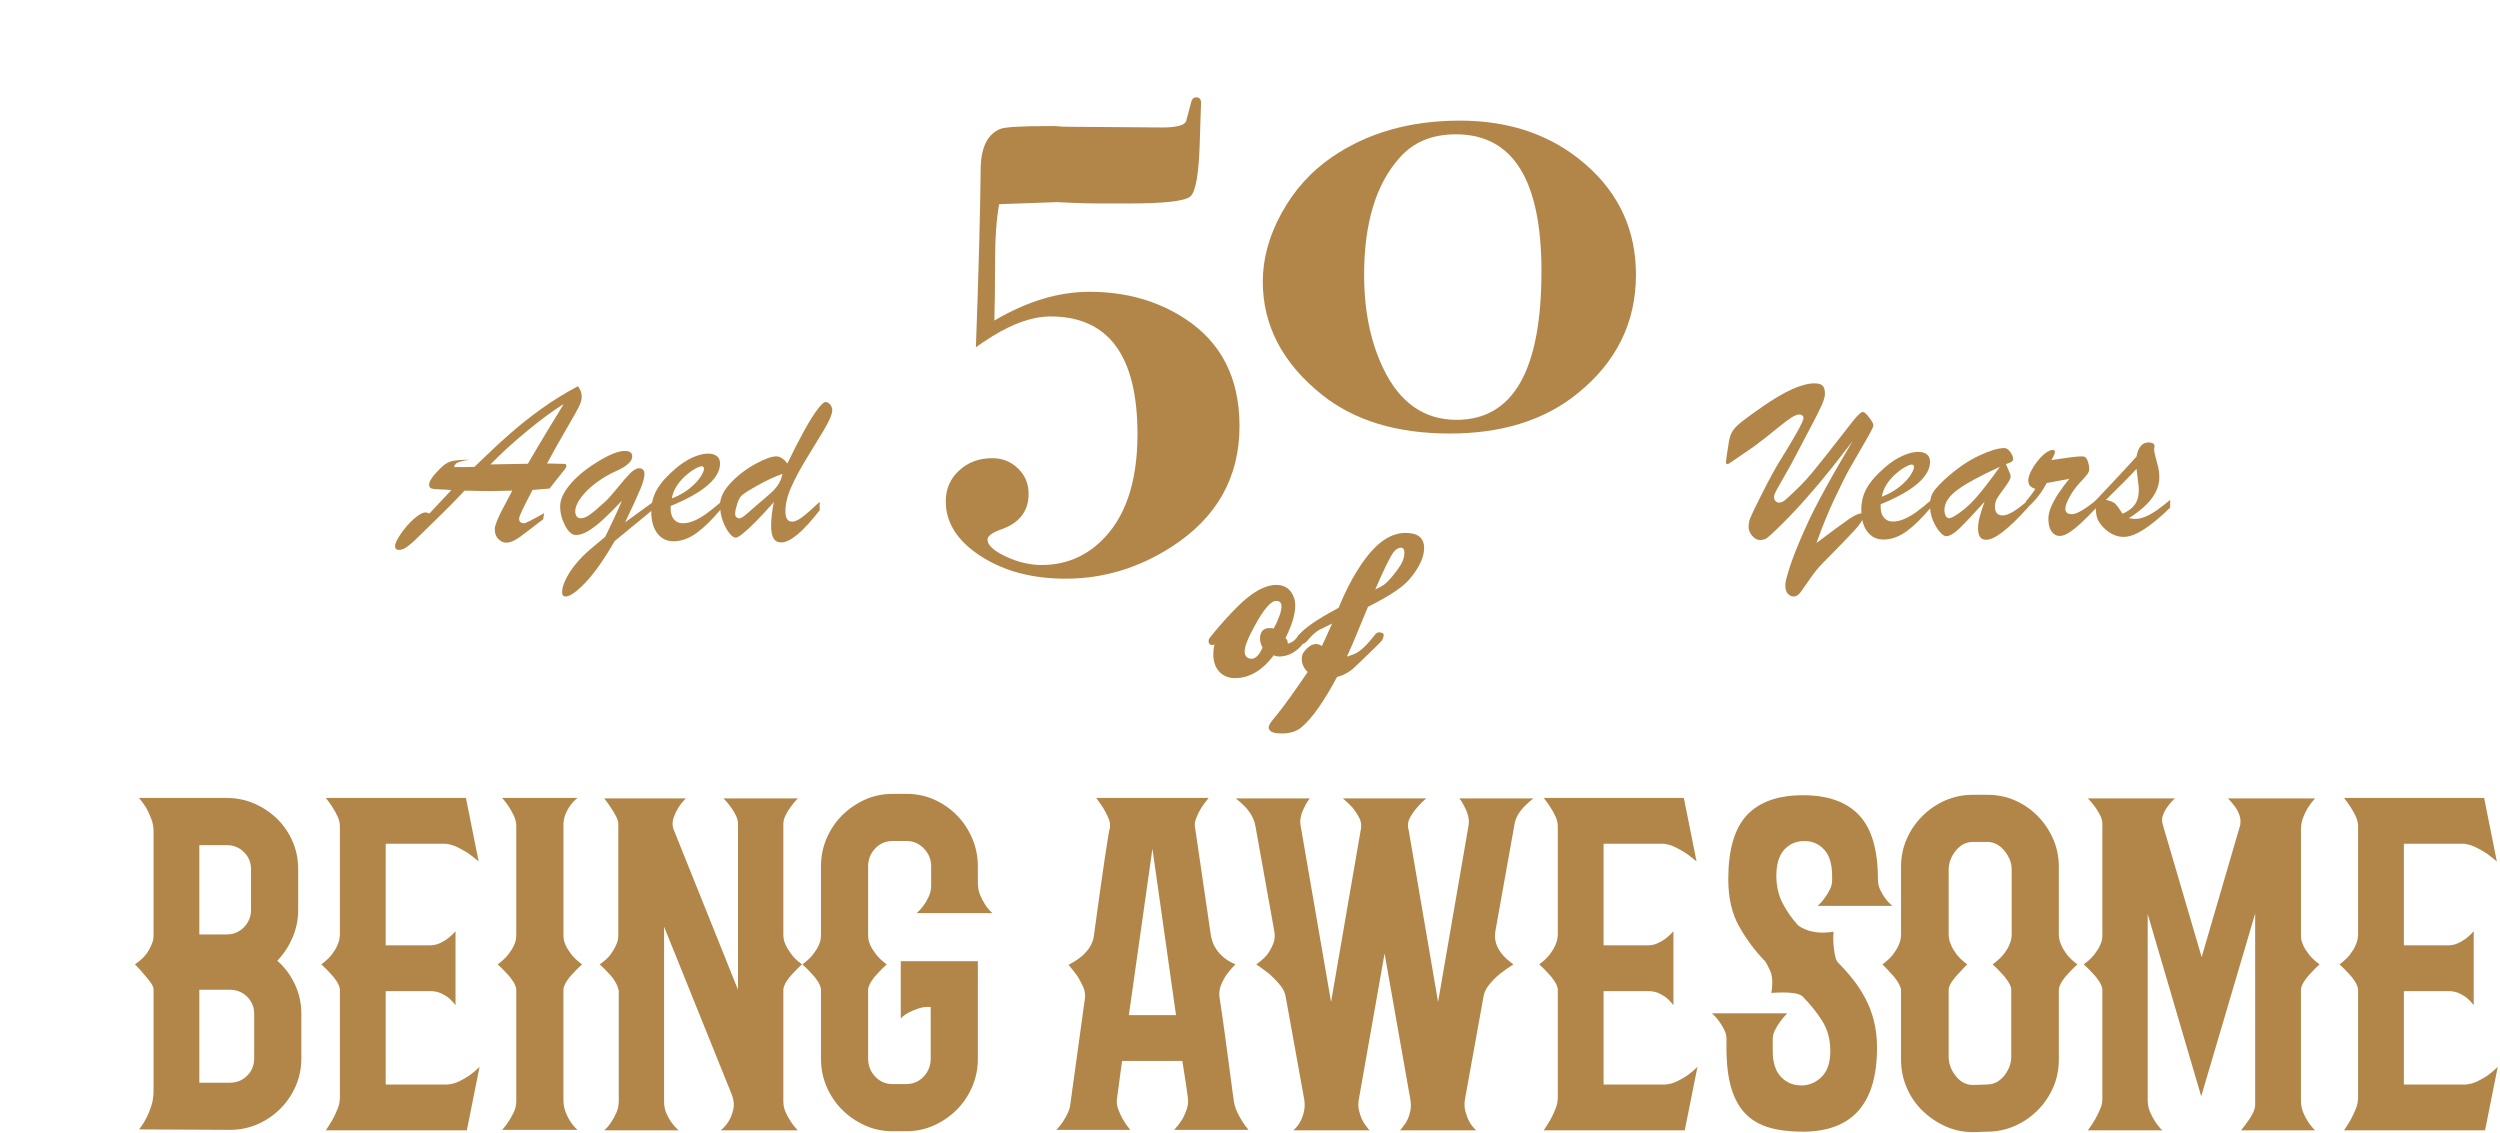 <?xml version="1.0" encoding="UTF-8" standalone="no"?><!DOCTYPE svg PUBLIC "-//W3C//DTD SVG 1.1//EN" "http://www.w3.org/Graphics/SVG/1.1/DTD/svg11.dtd"><svg width="100%" height="100%" viewBox="0 0 942 427" version="1.1" xmlns="http://www.w3.org/2000/svg" xmlns:xlink="http://www.w3.org/1999/xlink" xml:space="preserve" xmlns:serif="http://www.serif.com/" style="fill-rule:evenodd;clip-rule:evenodd;stroke-linejoin:round;stroke-miterlimit:1.414;"><path d="M467.047,160.516c0,19.436 -8.6,34.658 -25.8,45.666c-12.384,7.912 -25.628,11.868 -39.732,11.868c-12.556,0 -23.22,-2.838 -31.992,-8.514c-8.772,-5.676 -13.158,-12.556 -13.158,-20.64c0,-4.644 1.677,-8.514 5.031,-11.61c3.354,-3.096 7.525,-4.644 12.513,-4.644c3.784,0 7.009,1.29 9.675,3.87c2.666,2.58 3.999,5.762 3.999,9.546c0,6.536 -3.44,11.008 -10.32,13.416c-3.44,1.204 -5.16,2.494 -5.16,3.87c0,2.064 2.279,4.171 6.837,6.321c4.558,2.15 9.073,3.225 13.545,3.225c8.6,0 15.996,-2.924 22.188,-8.772c9.288,-8.772 13.932,-22.274 13.932,-40.506c0,-29.584 -10.922,-44.376 -32.766,-44.376c-6.536,0 -13.846,2.494 -21.93,7.482c-2.752,1.72 -4.816,3.096 -6.192,4.128c1.032,-27.864 1.634,-50.396 1.806,-67.596c0.172,-7.912 2.666,-12.814 7.482,-14.706c1.892,-0.688 7.74,-1.032 17.544,-1.032c0.688,0 1.72,0 3.096,0c1.376,0.172 3.182,0.258 5.418,0.258l34.83,0.258c5.332,0 8.342,-0.774 9.03,-2.322c0.688,-2.58 1.376,-5.16 2.064,-7.74c0.344,-0.86 0.946,-1.29 1.806,-1.29c1.204,0 1.806,0.774 1.806,2.322c0,-1.376 -0.086,0.688 -0.258,6.192l-0.258,8.256c-0.344,11.868 -1.505,18.705 -3.483,20.511c-1.978,1.806 -9.675,2.709 -23.091,2.709l-10.578,0c-3.612,0 -7.396,-0.086 -11.352,-0.258c-3.956,-0.172 -5.762,-0.258 -5.418,-0.258c0.516,0 -4.214,0.172 -14.19,0.516l-7.482,0.258c-1.032,5.504 -1.548,12.986 -1.548,22.446c0,7.74 -0.086,14.878 -0.258,21.414c12.212,-7.224 24.166,-10.836 35.862,-10.836c13.588,0 25.542,3.354 35.862,10.062c13.76,8.944 20.64,22.446 20.64,40.506Z" style="fill:#b18648;fill-rule:nonzero;"/><path d="M616.429,103.498c0,18.06 -7.396,33.024 -22.188,44.892c-12.384,9.976 -28.38,14.964 -47.988,14.964c-19.952,0 -36.034,-4.902 -48.246,-14.706c-14.792,-11.868 -22.188,-26.058 -22.188,-42.57c0,-8.6 2.365,-17.2 7.095,-25.8c4.73,-8.6 10.965,-15.566 18.705,-20.898c13.416,-9.288 29.584,-13.932 48.504,-13.932c18.92,0 34.701,5.504 47.343,16.512c12.642,11.008 18.963,24.854 18.963,41.538Zm-35.604,-1.29c0,-34.4 -10.75,-51.6 -32.25,-51.6c-8.944,0 -15.996,2.924 -21.156,8.772c-8.944,9.976 -13.416,24.682 -13.416,44.118c0,13.588 2.408,25.37 7.224,35.346c6.192,12.9 15.394,19.35 27.606,19.35c21.328,0 31.992,-18.662 31.992,-55.986Z" style="fill:#b18648;fill-rule:nonzero;"/><g><path d="M104.496,362.004c2.733,2.392 4.926,5.325 6.577,8.799c1.652,3.474 2.478,7.204 2.478,11.191l0,16.743c0,3.759 -0.712,7.261 -2.136,10.507c-1.424,3.247 -3.36,6.094 -5.809,8.543c-2.449,2.449 -5.296,4.385 -8.542,5.809c-3.247,1.424 -6.749,2.136 -10.508,2.136l-34.17,-0.171c1.025,-1.253 1.936,-2.677 2.734,-4.272c0.683,-1.252 1.31,-2.762 1.879,-4.527c0.57,-1.766 0.854,-3.616 0.854,-5.553l0,-38.441c0,-0.684 -0.37,-1.538 -1.11,-2.563c-0.74,-1.025 -1.566,-2.05 -2.477,-3.075c-1.026,-1.253 -2.165,-2.506 -3.417,-3.759c2.391,-1.595 4.157,-3.417 5.296,-5.467c1.139,-2.05 1.708,-3.702 1.708,-4.955l0,-39.808c0,-1.595 -0.284,-3.132 -0.854,-4.613c-0.569,-1.481 -1.196,-2.847 -1.879,-4.1c-0.798,-1.253 -1.709,-2.506 -2.734,-3.759l32.974,0c3.759,0 7.262,0.712 10.508,2.136c3.246,1.423 6.093,3.331 8.542,5.723c2.449,2.392 4.385,5.211 5.809,8.457c1.424,3.246 2.136,6.749 2.136,10.507l0,15.377c0,3.645 -0.712,7.119 -2.136,10.422c-1.424,3.303 -3.331,6.207 -5.723,8.713Zm-29.387,-9.909l10.251,0c2.62,0 4.813,-0.911 6.578,-2.734c1.766,-1.822 2.648,-3.986 2.648,-6.492l0,-15.377c0,-2.505 -0.882,-4.641 -2.648,-6.406c-1.765,-1.766 -3.958,-2.649 -6.578,-2.649l-10.251,0l0,33.658Zm20.673,29.899c0,-2.506 -0.882,-4.642 -2.648,-6.407c-1.765,-1.766 -3.958,-2.648 -6.578,-2.648l-11.447,0l0,35.024l11.447,0c2.62,0 4.813,-0.883 6.578,-2.648c1.766,-1.766 2.648,-3.958 2.648,-6.578l0,-16.743Z" style="fill:#b18648;fill-rule:nonzero;"/><path d="M168.565,408.647c1.594,-0.114 3.132,-0.542 4.613,-1.282c1.48,-0.74 2.79,-1.509 3.929,-2.306c1.253,-0.912 2.449,-1.937 3.588,-3.076l-4.784,23.919l-53.134,0c0.911,-1.366 1.765,-2.733 2.562,-4.1c0.684,-1.253 1.31,-2.591 1.88,-4.015c0.569,-1.424 0.854,-2.819 0.854,-4.186l0,-40.833c-0.114,-0.911 -0.513,-1.908 -1.196,-2.99c-0.683,-1.082 -1.481,-2.079 -2.392,-2.99c-1.025,-1.139 -2.164,-2.278 -3.417,-3.417c1.709,-1.253 3.019,-2.477 3.93,-3.673c0.911,-1.196 1.594,-2.307 2.05,-3.332c0.456,-1.025 0.74,-1.879 0.854,-2.563c0.114,-0.683 0.171,-1.139 0.171,-1.366l0,-41.175c0,-1.139 -0.285,-2.335 -0.854,-3.588c-0.57,-1.253 -1.196,-2.392 -1.88,-3.417c-0.797,-1.253 -1.651,-2.449 -2.562,-3.588l52.793,0l4.783,23.919c-1.366,-1.139 -2.676,-2.164 -3.929,-3.075c-1.253,-0.798 -2.563,-1.538 -3.93,-2.221c-1.367,-0.684 -2.847,-1.139 -4.442,-1.367l-0.512,0l-22.211,0l0,38.27l16.743,0c1.253,0 2.449,-0.256 3.588,-0.768c1.139,-0.513 2.164,-1.111 3.075,-1.794c1.026,-0.798 1.994,-1.709 2.905,-2.734l0,27.849c-0.683,-0.912 -1.481,-1.766 -2.392,-2.563c-0.797,-0.684 -1.794,-1.31 -2.99,-1.879c-1.196,-0.57 -2.591,-0.855 -4.186,-0.855l-16.743,0l0,35.196l23.236,0Z" style="fill:#b18648;fill-rule:nonzero;"/><path d="M212.302,414.455c0,1.595 0.257,3.076 0.769,4.443c0.513,1.366 1.111,2.562 1.794,3.587c0.797,1.253 1.709,2.335 2.734,3.247l-28.361,0c0.911,-1.026 1.765,-2.165 2.562,-3.417c0.684,-1.026 1.31,-2.165 1.88,-3.417c0.569,-1.253 0.854,-2.62 0.854,-4.101l0,-42.029c-0.114,-0.911 -0.513,-1.908 -1.196,-2.99c-0.683,-1.082 -1.481,-2.079 -2.392,-2.99c-1.025,-1.139 -2.164,-2.278 -3.417,-3.417c1.709,-1.253 3.047,-2.506 4.015,-3.759c0.968,-1.253 1.68,-2.392 2.136,-3.417c0.455,-1.025 0.712,-1.879 0.769,-2.562c0.056,-0.684 0.085,-1.082 0.085,-1.196l0,-41.175c0,-1.253 -0.285,-2.506 -0.854,-3.759c-0.57,-1.253 -1.196,-2.392 -1.88,-3.417c-0.797,-1.253 -1.651,-2.392 -2.562,-3.417l28.361,0c-1.025,0.797 -1.937,1.765 -2.734,2.904c-0.683,0.912 -1.281,1.994 -1.794,3.247c-0.512,1.252 -0.769,2.619 -0.769,4.1l0,41.517c0,0.227 0.029,0.655 0.086,1.281c0.057,0.626 0.313,1.452 0.769,2.477c0.455,1.025 1.167,2.164 2.135,3.417c0.968,1.253 2.307,2.506 4.015,3.759c-1.253,1.139 -2.392,2.278 -3.417,3.417c-0.911,0.911 -1.708,1.908 -2.392,2.99c-0.683,1.082 -1.082,2.079 -1.196,2.99l0,41.687Z" style="fill:#b18648;fill-rule:nonzero;"/><path d="M295.165,414.968c0,1.481 0.285,2.848 0.854,4.1c0.57,1.253 1.196,2.392 1.88,3.417c0.797,1.253 1.708,2.392 2.733,3.417l-29.044,0c1.253,-1.025 2.278,-2.221 3.075,-3.587c0.683,-1.139 1.224,-2.535 1.623,-4.186c0.399,-1.652 0.256,-3.446 -0.427,-5.382l-25.628,-63.557l0,65.949c0,1.594 0.285,3.047 0.855,4.357c0.569,1.309 1.195,2.42 1.879,3.331c0.797,1.139 1.708,2.164 2.733,3.075l-28.019,0c1.025,-0.911 1.936,-1.993 2.734,-3.246c0.683,-1.025 1.309,-2.192 1.879,-3.502c0.569,-1.31 0.854,-2.705 0.854,-4.186l0,-42.029l-0.171,0c-0.114,-0.911 -0.512,-1.937 -1.196,-3.076c-0.683,-1.139 -1.48,-2.164 -2.392,-3.075c-1.025,-1.139 -2.164,-2.278 -3.417,-3.417c1.823,-1.253 3.19,-2.506 4.101,-3.759c0.911,-1.253 1.595,-2.392 2.05,-3.417c0.456,-1.025 0.712,-1.879 0.769,-2.562c0.057,-0.684 0.085,-1.082 0.085,-1.196l0,-42.03c0,-0.797 -0.284,-1.737 -0.854,-2.819c-0.569,-1.082 -1.196,-2.135 -1.879,-3.16c-0.798,-1.253 -1.652,-2.449 -2.563,-3.588l30.753,0c-1.139,1.139 -2.107,2.335 -2.904,3.588c-0.684,1.139 -1.253,2.363 -1.709,3.673c-0.455,1.31 -0.512,2.648 -0.171,4.015l24.432,60.823l0,-62.532c0,-1.025 -0.285,-2.107 -0.854,-3.246c-0.57,-1.139 -1.196,-2.164 -1.88,-3.075c-0.797,-1.139 -1.708,-2.221 -2.733,-3.246l28.019,0c-1.025,1.025 -1.936,2.107 -2.733,3.246c-0.684,0.911 -1.31,1.936 -1.88,3.075c-0.569,1.139 -0.854,2.221 -0.854,3.246l0,41.859c0,0.114 0.028,0.512 0.085,1.196c0.057,0.683 0.314,1.537 0.769,2.563c0.456,1.025 1.168,2.192 2.136,3.502c0.968,1.31 2.306,2.591 4.015,3.844c-1.253,1.139 -2.392,2.278 -3.417,3.417c-0.911,0.911 -1.709,1.908 -2.392,2.99c-0.683,1.082 -1.082,2.079 -1.196,2.99l0,42.2Z" style="fill:#b18648;fill-rule:nonzero;"/><path d="M339.415,362.175l29.045,0l0,36.733c0,3.759 -0.712,7.29 -2.136,10.593c-1.423,3.303 -3.36,6.179 -5.809,8.628c-2.448,2.449 -5.296,4.413 -8.542,5.894c-3.246,1.481 -6.749,2.221 -10.507,2.221l-5.126,0c-3.759,0 -7.261,-0.74 -10.507,-2.221c-3.246,-1.481 -6.094,-3.445 -8.543,-5.894c-2.449,-2.449 -4.385,-5.325 -5.809,-8.628c-1.424,-3.303 -2.135,-6.834 -2.135,-10.593l0,-26.14c-0.114,-0.911 -0.513,-1.908 -1.196,-2.99c-0.684,-1.082 -1.481,-2.079 -2.392,-2.99c-1.025,-1.139 -2.164,-2.278 -3.417,-3.417c1.708,-1.253 3.047,-2.506 4.015,-3.759c0.968,-1.253 1.68,-2.392 2.135,-3.417c0.456,-1.025 0.712,-1.879 0.769,-2.562c0.057,-0.684 0.086,-1.082 0.086,-1.196l0,-25.97c0,-3.758 0.711,-7.289 2.135,-10.592c1.424,-3.304 3.36,-6.18 5.809,-8.628c2.449,-2.449 5.297,-4.414 8.543,-5.895c3.246,-1.48 6.748,-2.221 10.507,-2.221l5.296,0c3.759,0 7.262,0.741 10.508,2.221c3.246,1.481 6.065,3.446 8.457,5.895c2.392,2.448 4.3,5.324 5.723,8.628c1.424,3.303 2.136,6.834 2.136,10.592l0,6.322c0,1.594 0.285,3.075 0.854,4.442c0.57,1.367 1.196,2.563 1.88,3.588c0.797,1.253 1.708,2.335 2.733,3.246l-28.532,0c1.025,-0.911 1.936,-1.936 2.734,-3.075c0.683,-0.912 1.31,-1.994 1.879,-3.247c0.57,-1.252 0.854,-2.619 0.854,-4.1l0,-7.176c0,-2.619 -0.911,-4.869 -2.733,-6.748c-1.823,-1.88 -3.987,-2.819 -6.493,-2.819l-5.296,0c-2.62,0 -4.812,0.939 -6.578,2.819c-1.765,1.879 -2.648,4.129 -2.648,6.748l0,25.97c0,0.227 0.029,0.655 0.086,1.281c0.056,0.626 0.313,1.452 0.768,2.477c0.456,1.025 1.168,2.164 2.136,3.417c0.968,1.253 2.306,2.506 4.015,3.759c-1.253,1.139 -2.392,2.278 -3.417,3.417c-0.911,0.911 -1.709,1.908 -2.392,2.99c-0.683,1.082 -1.082,2.079 -1.196,2.99l0,26.14c0,2.62 0.883,4.869 2.648,6.749c1.766,1.879 3.958,2.819 6.578,2.819l5.126,0c2.619,0 4.812,-0.94 6.577,-2.819c1.766,-1.88 2.648,-4.129 2.648,-6.749l0,-19.477c-1.594,-0.114 -3.075,0.057 -4.442,0.513c-1.366,0.455 -2.562,0.939 -3.587,1.452c-1.026,0.512 -1.823,1.025 -2.392,1.537c-0.57,0.513 -0.855,0.826 -0.855,0.94l0,-21.698Z" style="fill:#b18648;fill-rule:nonzero;"/><path d="M442.438,425.732c1.139,-1.253 2.107,-2.506 2.905,-3.759c0.683,-1.139 1.281,-2.449 1.794,-3.93c0.512,-1.48 0.655,-3.018 0.427,-4.613c-0.228,-1.594 -0.456,-3.217 -0.684,-4.869c-0.227,-1.651 -0.455,-3.104 -0.683,-4.357c-0.228,-1.48 -0.456,-2.961 -0.683,-4.442l-22.724,0l-1.879,14.01c-0.228,1.367 -0.085,2.762 0.427,4.186c0.513,1.424 1.111,2.705 1.794,3.844c0.797,1.367 1.709,2.677 2.734,3.93l-27.849,0c0.911,-0.912 1.709,-1.88 2.392,-2.905c0.57,-0.911 1.111,-1.851 1.623,-2.819c0.513,-0.968 0.883,-1.908 1.111,-2.819l5.638,-40.833c0.228,-1.595 0,-3.133 -0.684,-4.613c-0.683,-1.481 -1.423,-2.848 -2.221,-4.101c-1.025,-1.366 -2.107,-2.733 -3.246,-4.1c2.392,-1.253 4.243,-2.506 5.553,-3.759c1.31,-1.253 2.249,-2.449 2.819,-3.588c0.683,-1.253 1.082,-2.505 1.196,-3.758c1.594,-11.732 2.933,-21.243 4.015,-28.532c1.082,-7.29 1.737,-11.22 1.965,-11.789c0.227,-1.253 0.056,-2.534 -0.513,-3.844c-0.57,-1.31 -1.196,-2.535 -1.879,-3.674c-0.798,-1.252 -1.709,-2.562 -2.734,-3.929l42.371,0c-1.139,1.367 -2.107,2.677 -2.905,3.929c-0.683,1.139 -1.281,2.364 -1.793,3.674c-0.513,1.31 -0.655,2.477 -0.428,3.502l5.98,40.833c0.114,0.57 0.313,1.31 0.598,2.222c0.285,0.911 0.769,1.879 1.452,2.904c0.684,1.025 1.595,2.022 2.734,2.99c1.139,0.968 2.62,1.851 4.442,2.648c-1.253,1.253 -2.335,2.506 -3.246,3.759c-0.797,1.139 -1.509,2.449 -2.136,3.929c-0.626,1.481 -0.825,3.076 -0.598,4.784c0.684,4.442 1.339,8.97 1.965,13.583c0.627,4.613 1.196,8.856 1.709,12.728c0.512,3.873 0.939,7.09 1.281,9.653c0.342,2.563 0.57,4.015 0.683,4.357c0.228,1.025 0.627,2.107 1.196,3.246c0.57,1.139 1.139,2.164 1.709,3.075c0.683,1.139 1.481,2.221 2.392,3.247l-28.02,0Zm0.684,-43.226l-8.885,-62.702l-8.884,62.702l17.769,0Z" style="fill:#b18648;fill-rule:nonzero;"/><path d="M563.401,351.241c0,0.227 -0.029,0.712 -0.086,1.452c-0.057,0.74 0.086,1.68 0.427,2.819c0.342,1.139 0.997,2.363 1.965,3.673c0.968,1.31 2.477,2.705 4.528,4.186c-1.937,1.253 -3.702,2.506 -5.297,3.759c-1.367,1.139 -2.648,2.449 -3.844,3.929c-1.196,1.481 -1.908,3.019 -2.136,4.613l-7.004,38.783c-0.228,1.595 -0.143,3.104 0.256,4.528c0.399,1.424 0.883,2.648 1.452,3.673c0.684,1.253 1.538,2.335 2.563,3.246l-0.171,0l-28.532,0l0.342,-0.341c0.227,-0.342 0.598,-0.826 1.11,-1.452c0.513,-0.627 0.997,-1.424 1.452,-2.392c0.456,-0.969 0.798,-2.079 1.026,-3.332c0.227,-1.253 0.227,-2.563 0,-3.93l-9.739,-55.184l-9.738,55.184c-0.228,1.367 -0.2,2.677 0.085,3.93c0.285,1.253 0.655,2.363 1.11,3.332c0.456,0.968 0.94,1.765 1.453,2.392c0.512,0.626 0.882,1.11 1.11,1.452l0.342,0.341l-28.532,0l-0.171,0c1.025,-0.911 1.879,-1.993 2.563,-3.246c0.569,-1.025 1.025,-2.249 1.367,-3.673c0.341,-1.424 0.398,-2.933 0.17,-4.528l-7.004,-38.783c-0.228,-1.594 -0.969,-3.132 -2.221,-4.613c-1.253,-1.48 -2.506,-2.79 -3.759,-3.929c-1.595,-1.253 -3.303,-2.506 -5.126,-3.759c2.278,-1.595 3.873,-3.132 4.784,-4.613c0.911,-1.481 1.538,-2.79 1.879,-3.929c0.342,-1.253 0.399,-2.506 0.171,-3.759l-7.175,-39.979c-0.342,-1.595 -0.883,-2.99 -1.623,-4.186c-0.741,-1.196 -1.567,-2.25 -2.478,-3.161c-1.025,-1.025 -2.107,-1.993 -3.246,-2.904l27.849,0c-0.798,1.025 -1.481,2.164 -2.051,3.417c-0.569,1.025 -0.996,2.135 -1.281,3.331c-0.285,1.196 -0.313,2.421 -0.085,3.674l11.447,66.29l11.105,-64.411c0,-0.228 0.028,-0.37 0.085,-0.427c0.057,-0.057 0.086,-0.199 0.086,-0.427c0.228,-1.481 0,-2.876 -0.684,-4.186c-0.683,-1.31 -1.48,-2.534 -2.392,-3.673c-1.139,-1.253 -2.391,-2.449 -3.758,-3.588l31.436,0c-1.367,1.139 -2.562,2.335 -3.588,3.588c-0.911,1.025 -1.737,2.192 -2.477,3.502c-0.74,1.31 -0.997,2.591 -0.769,3.844c0,0.456 0.057,0.741 0.171,0.854l11.105,64.924l11.447,-66.29c0.228,-1.253 0.2,-2.478 -0.085,-3.674c-0.285,-1.196 -0.712,-2.306 -1.281,-3.331c-0.57,-1.253 -1.253,-2.392 -2.051,-3.417l27.849,0c-1.139,0.911 -2.221,1.879 -3.246,2.904c-0.911,0.911 -1.737,1.965 -2.477,3.161c-0.741,1.196 -1.225,2.591 -1.453,4.186l-7.175,40.15Z" style="fill:#b18648;fill-rule:nonzero;"/><path d="M627.47,408.647c1.594,-0.114 3.132,-0.542 4.613,-1.282c1.48,-0.74 2.79,-1.509 3.929,-2.306c1.253,-0.912 2.449,-1.937 3.588,-3.076l-4.784,23.919l-53.134,0c0.911,-1.366 1.765,-2.733 2.562,-4.1c0.684,-1.253 1.31,-2.591 1.88,-4.015c0.569,-1.424 0.854,-2.819 0.854,-4.186l0,-40.833c-0.114,-0.911 -0.513,-1.908 -1.196,-2.99c-0.683,-1.082 -1.481,-2.079 -2.392,-2.99c-1.025,-1.139 -2.164,-2.278 -3.417,-3.417c1.709,-1.253 3.018,-2.477 3.93,-3.673c0.911,-1.196 1.594,-2.307 2.05,-3.332c0.455,-1.025 0.74,-1.879 0.854,-2.563c0.114,-0.683 0.171,-1.139 0.171,-1.366l0,-41.175c0,-1.139 -0.285,-2.335 -0.854,-3.588c-0.57,-1.253 -1.196,-2.392 -1.88,-3.417c-0.797,-1.253 -1.651,-2.449 -2.562,-3.588l52.792,0l4.784,23.919c-1.366,-1.139 -2.676,-2.164 -3.929,-3.075c-1.253,-0.798 -2.563,-1.538 -3.93,-2.221c-1.367,-0.684 -2.847,-1.139 -4.442,-1.367l-0.512,0l-22.211,0l0,38.27l16.743,0c1.253,0 2.449,-0.256 3.588,-0.768c1.139,-0.513 2.164,-1.111 3.075,-1.794c1.026,-0.798 1.994,-1.709 2.905,-2.734l0,27.849c-0.683,-0.912 -1.481,-1.766 -2.392,-2.563c-0.797,-0.684 -1.794,-1.31 -2.99,-1.879c-1.196,-0.57 -2.591,-0.855 -4.186,-0.855l-16.743,0l0,35.196l23.236,0Z" style="fill:#b18648;fill-rule:nonzero;"/><path d="M692.564,362.688c1.936,1.936 3.787,4.015 5.552,6.236c1.766,2.221 3.332,4.613 4.699,7.175c1.367,2.563 2.449,5.382 3.246,8.458c0.797,3.075 1.196,6.492 1.196,10.251c0,21.071 -9.34,31.607 -28.02,31.607c-4.783,0 -8.969,-0.513 -12.557,-1.538c-3.588,-1.025 -6.578,-2.762 -8.97,-5.211c-2.392,-2.448 -4.186,-5.695 -5.382,-9.738c-1.196,-4.044 -1.794,-9.084 -1.794,-15.12l0,-3.417c0,-1.139 -0.284,-2.278 -0.854,-3.417c-0.569,-1.139 -1.196,-2.165 -1.879,-3.076c-0.797,-1.139 -1.709,-2.164 -2.734,-3.075l28.361,0c-1.025,1.025 -1.936,2.107 -2.733,3.246c-0.684,0.911 -1.31,1.936 -1.88,3.075c-0.569,1.139 -0.854,2.221 -0.854,3.247l0,4.613c0,4.328 1.025,7.574 3.076,9.738c2.05,2.164 4.613,3.246 7.688,3.246c2.961,0 5.524,-1.082 7.688,-3.246c2.164,-2.164 3.246,-5.41 3.246,-9.738c0,-4.329 -1.025,-8.116 -3.075,-11.362c-2.05,-3.246 -4.556,-6.35 -7.517,-9.311c-0.798,-0.57 -1.851,-0.94 -3.161,-1.111c-1.31,-0.171 -2.591,-0.256 -3.844,-0.256c-1.481,0 -3.019,0.057 -4.613,0.171c0.569,-3.645 0.427,-6.407 -0.427,-8.287c-0.855,-1.879 -1.51,-3.103 -1.965,-3.673c-3.759,-3.872 -7.005,-8.229 -9.739,-13.07c-2.733,-4.841 -4.1,-10.792 -4.1,-17.854c0,-11.048 2.335,-19.078 7.005,-24.09c4.67,-5.011 11.731,-7.517 21.185,-7.517c9.34,0 16.373,2.506 21.1,7.517c4.727,5.012 7.091,13.042 7.091,24.09c0,1.481 0.284,2.819 0.854,4.015c0.569,1.196 1.196,2.25 1.879,3.161c0.797,1.139 1.709,2.107 2.734,2.904l-28.191,0c1.026,-0.911 1.937,-1.936 2.734,-3.075c0.683,-0.911 1.31,-1.936 1.879,-3.075c0.57,-1.139 0.855,-2.278 0.855,-3.417l0,-1.709c0,-4.442 -0.997,-7.745 -2.99,-9.909c-1.993,-2.164 -4.471,-3.246 -7.432,-3.246c-3.076,0 -5.61,1.082 -7.603,3.246c-1.993,2.164 -2.99,5.467 -2.99,9.909c0,3.759 0.769,7.147 2.307,10.166c1.537,3.018 3.502,5.837 5.894,8.457c0.911,0.683 1.993,1.253 3.246,1.708c1.139,0.456 2.534,0.769 4.186,0.94c1.651,0.171 3.616,0.086 5.894,-0.256c-0.114,1.708 -0.114,3.303 0,4.784c0.114,1.253 0.285,2.534 0.513,3.844c0.228,1.31 0.626,2.306 1.196,2.99Z" style="fill:#b18648;fill-rule:nonzero;"/><path d="M782.773,363.371c-1.253,1.139 -2.392,2.278 -3.417,3.417c-0.911,0.911 -1.709,1.908 -2.392,2.99c-0.683,1.082 -1.082,2.079 -1.196,2.99l0,26.482c0,3.758 -0.712,7.261 -2.136,10.507c-1.423,3.246 -3.388,6.122 -5.894,8.628c-2.506,2.506 -5.382,4.471 -8.628,5.894c-3.246,1.424 -6.749,2.136 -10.507,2.136l-5.126,0.171c-3.758,0 -7.261,-0.741 -10.507,-2.221c-3.246,-1.481 -6.122,-3.446 -8.628,-5.895c-2.506,-2.448 -4.471,-5.324 -5.894,-8.628c-1.424,-3.303 -2.136,-6.834 -2.136,-10.592l0,-26.482c-0.228,-0.911 -0.683,-1.908 -1.367,-2.99c-0.683,-1.082 -1.481,-2.079 -2.392,-2.99c-1.025,-1.139 -2.107,-2.278 -3.246,-3.417c1.709,-1.253 3.018,-2.477 3.93,-3.673c0.911,-1.196 1.594,-2.278 2.05,-3.246c0.455,-0.969 0.74,-1.823 0.854,-2.563c0.114,-0.74 0.171,-1.225 0.171,-1.452l0,-25.799c0,-3.759 0.712,-7.261 2.136,-10.507c1.423,-3.246 3.388,-6.122 5.894,-8.628c2.506,-2.506 5.382,-4.471 8.628,-5.894c3.246,-1.424 6.749,-2.136 10.507,-2.136l5.297,0c3.758,0 7.261,0.712 10.507,2.136c3.246,1.423 6.094,3.388 8.542,5.894c2.449,2.506 4.386,5.382 5.809,8.628c1.424,3.246 2.136,6.748 2.136,10.507l0,25.799c0,0.227 0.057,0.683 0.171,1.366c0.114,0.684 0.399,1.538 0.854,2.563c0.456,1.025 1.139,2.136 2.05,3.332c0.912,1.196 2.221,2.42 3.93,3.673Zm-34.17,45.276c2.619,0 4.812,-1.111 6.578,-3.332c1.765,-2.221 2.648,-4.585 2.648,-7.09l0,-25.799c-0.228,-0.911 -0.684,-1.879 -1.367,-2.904c-0.684,-1.025 -1.481,-1.994 -2.392,-2.905c-1.025,-1.139 -2.107,-2.221 -3.246,-3.246c1.708,-1.253 3.047,-2.477 4.015,-3.673c0.968,-1.196 1.68,-2.307 2.135,-3.332c0.456,-1.025 0.741,-1.879 0.855,-2.563c0.114,-0.683 0.171,-1.139 0.171,-1.366l0,-24.774c0,-2.506 -0.912,-4.869 -2.734,-7.09c-1.822,-2.221 -3.987,-3.332 -6.492,-3.332l-5.297,0c-2.619,0 -4.812,1.111 -6.578,3.332c-1.765,2.221 -2.648,4.584 -2.648,7.09l0,24.774c0,0.227 0.057,0.683 0.171,1.366c0.114,0.684 0.399,1.538 0.854,2.563c0.456,1.025 1.139,2.136 2.051,3.332c0.911,1.196 2.221,2.42 3.929,3.673c-1.139,1.139 -2.221,2.278 -3.246,3.417c-0.911,0.911 -1.737,1.908 -2.477,2.99c-0.741,1.082 -1.168,2.079 -1.282,2.99l0,25.457c0,2.505 0.883,4.897 2.648,7.175c1.766,2.278 3.959,3.417 6.578,3.417l5.126,-0.17Z" style="fill:#b18648;fill-rule:nonzero;"/><path d="M867.002,414.797c0,1.481 0.257,2.876 0.769,4.186c0.513,1.31 1.111,2.477 1.794,3.502c0.797,1.253 1.709,2.392 2.734,3.417l-27.849,0c0.911,-1.139 1.765,-2.278 2.563,-3.417c0.683,-0.911 1.31,-1.936 1.879,-3.075c0.57,-1.139 0.854,-2.164 0.854,-3.075l0,-72.099l-20.331,68.853l-20.16,-68.682l0,70.048c0,1.595 0.284,3.076 0.854,4.443c0.57,1.366 1.196,2.562 1.879,3.587c0.798,1.253 1.709,2.392 2.734,3.417l-28.02,0c1.026,-1.366 1.937,-2.733 2.734,-4.1c0.683,-1.253 1.31,-2.534 1.879,-3.844c0.57,-1.31 0.855,-2.534 0.855,-3.673l0,-41.517c-0.114,-0.911 -0.513,-1.908 -1.196,-2.99c-0.684,-1.082 -1.481,-2.079 -2.392,-2.99c-1.025,-1.139 -2.164,-2.278 -3.417,-3.417c1.708,-1.253 3.047,-2.506 4.015,-3.759c0.968,-1.253 1.68,-2.392 2.135,-3.417c0.456,-1.025 0.712,-1.879 0.769,-2.562c0.057,-0.684 0.086,-1.082 0.086,-1.196l0,-42.2c0,-0.912 -0.285,-1.937 -0.855,-3.076c-0.569,-1.139 -1.196,-2.164 -1.879,-3.075c-0.797,-1.139 -1.708,-2.221 -2.734,-3.246l32.804,0c-1.025,0.911 -1.937,1.936 -2.734,3.075c-0.683,0.911 -1.253,1.936 -1.708,3.075c-0.456,1.139 -0.513,2.335 -0.171,3.588l14.693,50.059l14.522,-49.717c0.228,-1.253 0.143,-2.477 -0.256,-3.673c-0.399,-1.196 -0.94,-2.25 -1.623,-3.161c-0.797,-1.139 -1.709,-2.221 -2.734,-3.246l32.804,0c-1.025,1.139 -1.937,2.335 -2.734,3.588c-0.683,1.139 -1.281,2.392 -1.794,3.758c-0.512,1.367 -0.769,2.848 -0.769,4.442l0,39.809c0,0.114 0.029,0.512 0.086,1.196c0.057,0.683 0.313,1.537 0.769,2.562c0.455,1.025 1.167,2.164 2.135,3.417c0.968,1.253 2.307,2.506 4.015,3.759c-1.253,1.139 -2.392,2.278 -3.417,3.417c-0.911,0.911 -1.708,1.908 -2.392,2.99c-0.683,1.082 -1.082,2.079 -1.196,2.99l0,42.029Z" style="fill:#b18648;fill-rule:nonzero;"/><path d="M929.021,408.647c1.595,-0.114 3.132,-0.542 4.613,-1.282c1.481,-0.74 2.791,-1.509 3.93,-2.306c1.253,-0.912 2.448,-1.937 3.587,-3.076l-4.783,23.919l-53.135,0c0.911,-1.366 1.766,-2.733 2.563,-4.1c0.683,-1.253 1.31,-2.591 1.879,-4.015c0.57,-1.424 0.854,-2.819 0.854,-4.186l0,-40.833c-0.113,-0.911 -0.512,-1.908 -1.195,-2.99c-0.684,-1.082 -1.481,-2.079 -2.392,-2.99c-1.025,-1.139 -2.165,-2.278 -3.417,-3.417c1.708,-1.253 3.018,-2.477 3.929,-3.673c0.911,-1.196 1.595,-2.307 2.05,-3.332c0.456,-1.025 0.741,-1.879 0.855,-2.563c0.114,-0.683 0.17,-1.139 0.17,-1.366l0,-41.175c0,-1.139 -0.284,-2.335 -0.854,-3.588c-0.569,-1.253 -1.196,-2.392 -1.879,-3.417c-0.797,-1.253 -1.652,-2.449 -2.563,-3.588l52.793,0l4.784,23.919c-1.367,-1.139 -2.677,-2.164 -3.93,-3.075c-1.253,-0.798 -2.563,-1.538 -3.929,-2.221c-1.367,-0.684 -2.848,-1.139 -4.442,-1.367l-0.513,0l-22.211,0l0,38.27l16.744,0c1.253,0 2.449,-0.256 3.588,-0.768c1.139,-0.513 2.164,-1.111 3.075,-1.794c1.025,-0.798 1.993,-1.709 2.904,-2.734l0,27.849c-0.683,-0.912 -1.48,-1.766 -2.392,-2.563c-0.797,-0.684 -1.793,-1.31 -2.989,-1.879c-1.196,-0.57 -2.592,-0.855 -4.186,-0.855l-16.744,0l0,35.196l23.236,0Z" style="fill:#b18648;fill-rule:nonzero;"/></g><g><path d="M491.472,238.586c0.792,0.297 1.187,0.693 1.187,1.187c0,0.545 -0.395,1.262 -1.187,2.153c-2.524,3.365 -5.444,5.172 -8.76,5.419c-1.089,0.099 -2.004,-0.049 -2.747,-0.445c-4.355,5.741 -9.205,8.611 -14.55,8.611c-2.524,0 -4.528,-0.816 -6.013,-2.45c-1.484,-1.633 -2.227,-3.835 -2.227,-6.606c0,-1.188 0.149,-2.425 0.446,-3.712c-0.198,0.198 -0.446,0.297 -0.743,0.297c-0.989,0 -1.484,-0.495 -1.484,-1.485c0,-0.495 0.198,-0.965 0.594,-1.41c2.425,-3.069 5.048,-6.088 7.868,-9.057c4.356,-4.702 8.216,-7.819 11.581,-9.354c1.881,-0.89 3.712,-1.336 5.493,-1.336c3.366,0 5.617,1.708 6.756,5.122c0.247,0.743 0.371,1.609 0.371,2.599c0,3.315 -1.237,7.423 -3.712,12.323c0.594,0.346 0.891,1.039 0.891,2.078c1.683,-0.396 3.019,-1.46 4.009,-3.192c0.742,-0.742 1.484,-0.99 2.227,-0.742Zm-21.009,9.427c0.347,0.149 0.693,0.223 1.04,0.223c1.583,0 2.994,-1.41 4.231,-4.231c-0.643,-1.138 -0.965,-2.302 -0.965,-3.489c0,-0.693 0.124,-1.336 0.371,-1.93c0.643,-1.634 2.252,-2.227 4.825,-1.782c1.93,-3.712 2.895,-6.483 2.895,-8.314c0,-1.386 -0.668,-2.079 -2.004,-2.079c-1.979,0 -4.652,3.093 -8.017,9.28c-2.574,4.652 -3.86,7.893 -3.86,9.724c0,1.287 0.495,2.153 1.484,2.598Z" style="fill:#b18648;fill-rule:nonzero;"/><path d="M515.449,228.638c-0.346,0.842 -1.831,4.43 -4.454,10.764c-0.94,2.326 -2.103,4.999 -3.489,8.018c0.149,0 1.114,-0.347 2.895,-1.04c2.079,-0.841 4.677,-3.291 7.795,-7.349c0.643,-0.841 1.584,-0.99 2.821,-0.445c0.544,0.346 0.47,1.212 -0.223,2.598c-0.198,0.445 -3.662,3.86 -10.393,10.244c-1.88,1.782 -4.082,2.994 -6.606,3.638c-4.949,9.304 -9.428,15.638 -13.437,19.004c-1.831,1.534 -4.305,2.301 -7.423,2.301c-2.475,0 -4.009,-0.445 -4.603,-1.336c-0.198,-0.297 -0.297,-0.594 -0.297,-0.891c0,-0.643 0.446,-1.534 1.336,-2.672c1.733,-2.079 2.648,-3.217 2.747,-3.415c1.98,-2.425 5.518,-7.374 10.616,-14.847c-1.485,-1.435 -2.227,-3.093 -2.227,-4.974c0,-1.039 0.272,-1.905 0.816,-2.598c1.534,-1.98 3.044,-2.969 4.529,-2.969c0.742,0 1.484,0.247 2.227,0.742c0.593,-1.188 1.88,-4.009 3.86,-8.463c-1.386,0.644 -3.044,1.46 -4.974,2.45c-1.386,0.891 -2.623,1.979 -3.712,3.266c-0.89,1.039 -1.46,1.609 -1.707,1.708c-1.039,0.445 -1.782,0.445 -2.227,0c-0.396,-0.297 -0.594,-0.693 -0.594,-1.188c0,-0.446 0.148,-0.916 0.445,-1.411c1.089,-2.029 4.949,-4.949 11.581,-8.759c1.039,-0.594 2.252,-1.262 3.637,-2.005c3.069,-7.473 6.459,-13.683 10.171,-18.632c4.8,-6.385 9.823,-9.577 15.069,-9.577c4.652,0 6.978,1.906 6.978,5.716c0,3.514 -1.88,7.473 -5.642,11.878c-2.425,2.87 -7.596,6.285 -15.515,10.244Zm9.577,-20.488c-1.287,1.732 -3.564,6.384 -6.83,13.956c1.584,-0.743 2.648,-1.312 3.192,-1.708c1.089,-0.792 2.475,-2.252 4.157,-4.38c1.831,-2.326 2.92,-4.132 3.267,-5.419c0.247,-0.891 0.371,-1.658 0.371,-2.301c0,-1.287 -0.446,-1.93 -1.336,-1.93c-0.99,0 -1.931,0.594 -2.821,1.782Z" style="fill:#b18648;fill-rule:nonzero;"/></g><g><path d="M193.028,184.865c-3.477,0.116 -6.027,0.174 -7.65,0.174c-2.491,0 -5.939,-0.058 -10.344,-0.174c-0.927,1.014 -2.057,2.209 -3.39,3.586c-1.332,1.376 -2.593,2.651 -3.781,3.824c-1.188,1.174 -2.209,2.174 -3.064,2.999c-0.855,0.826 -1.557,1.514 -2.108,2.065c-3.216,3.129 -5.309,5.172 -6.28,6.128c-0.971,0.956 -1.992,1.818 -3.064,2.586c-1.072,0.768 -2.057,1.152 -2.956,1.152c-1.014,0 -1.521,-0.464 -1.521,-1.391c0,-1.014 0.725,-2.579 2.173,-4.694c1.449,-2.115 3.086,-3.984 4.912,-5.607c1.825,-1.622 3.317,-2.434 4.476,-2.434c0.319,0 0.768,0.145 1.347,0.435l8.258,-8.823c-1.043,-0.145 -2.405,-0.239 -4.085,-0.282c-1.681,-0.044 -2.811,-0.167 -3.39,-0.37c-0.58,-0.202 -0.869,-0.695 -0.869,-1.477c0,-1.246 1.332,-3.202 3.998,-5.868c1.449,-1.478 2.811,-2.419 4.086,-2.825c1.274,-0.405 3.708,-0.623 7.301,-0.652c-2.115,0.29 -3.614,0.63 -4.498,1.022c-0.884,0.391 -1.369,0.977 -1.456,1.76c0.84,0 1.615,0 2.325,0c0.71,0 1.637,-0.007 2.782,-0.022c1.144,-0.014 1.992,-0.036 2.542,-0.065c4.752,-4.636 9.069,-8.671 12.952,-12.104c3.883,-3.434 7.975,-6.694 12.278,-9.779c4.303,-3.086 8.888,-5.918 13.756,-8.497c0.956,1.246 1.434,2.55 1.434,3.911c0,1.13 -0.369,2.434 -1.108,3.912c-0.739,1.478 -2.304,4.252 -4.694,8.323c-2.391,4.071 -4.817,8.395 -7.28,12.973c0.811,0 1.485,0.008 2.021,0.022c0.536,0.015 1.108,0.036 1.717,0.065c1.651,0 2.658,0.029 3.02,0.087c0.363,0.058 0.544,0.348 0.544,0.87c0,0.231 -0.225,0.644 -0.674,1.238c-0.449,0.594 -1.239,1.579 -2.369,2.956c-1.13,1.376 -2.231,2.774 -3.303,4.194l-6.389,0.521c-3.39,6.375 -5.085,9.968 -5.085,10.779c0,1.188 0.623,1.782 1.869,1.782c0.608,0 3.129,-1.275 7.562,-3.825l-0.347,2.304c-2.376,1.796 -4.223,3.209 -5.542,4.237c-1.318,1.029 -2.463,1.884 -3.433,2.565c-0.971,0.68 -1.855,1.188 -2.651,1.521c-0.797,0.333 -1.601,0.5 -2.413,0.5c-0.956,0 -1.897,-0.442 -2.825,-1.326c-0.927,-0.884 -1.39,-2.137 -1.39,-3.759c0,-0.667 0.246,-1.616 0.738,-2.847c0.493,-1.232 1.022,-2.412 1.587,-3.542c0.565,-1.13 1.992,-3.84 4.281,-8.128Zm-8.215,-9.866l14.082,-0.261c1.652,-2.81 2.992,-5.085 4.02,-6.823c1.029,-1.739 2.159,-3.629 3.391,-5.672c1.231,-2.043 2.289,-3.774 3.172,-5.194c0.884,-1.419 1.862,-3.028 2.934,-4.824c-2.086,1.304 -4.216,2.753 -6.389,4.346c-2.173,1.594 -4.621,3.513 -7.345,5.759c-2.724,2.245 -5.143,4.332 -7.258,6.259c-2.115,1.926 -4.318,4.063 -6.607,6.41Z" style="fill:#b18648;fill-rule:nonzero;"/><path d="M246.052,191.993l-14.43,11.865c-4.056,7.012 -7.75,12.249 -11.083,15.712c-3.332,3.462 -5.809,5.193 -7.432,5.193c-0.869,0 -1.303,-0.536 -1.303,-1.608c0,-2.086 1.057,-4.752 3.172,-7.997c0.841,-1.275 1.804,-2.521 2.89,-3.737c1.087,-1.217 2.116,-2.268 3.086,-3.151c0.971,-0.884 2.253,-1.985 3.847,-3.304c1.593,-1.318 2.68,-2.223 3.259,-2.716c2.898,-5.911 4.984,-10.431 6.259,-13.56c-2.724,2.897 -5.1,5.273 -7.128,7.128c-2.028,1.854 -3.89,3.281 -5.585,4.281c-1.695,0.999 -3.223,1.499 -4.585,1.499c-1.478,0 -2.84,-1.181 -4.085,-3.542c-1.246,-2.362 -1.869,-4.788 -1.869,-7.28c0,-1.159 0.268,-2.376 0.804,-3.651c0.536,-1.275 1.376,-2.637 2.521,-4.085c1.144,-1.449 2.6,-2.934 4.367,-4.455c1.768,-1.521 3.84,-3.006 6.216,-4.455c4.491,-2.811 7.982,-4.216 10.474,-4.216c1.854,0 2.782,0.681 2.782,2.043c0,1.883 -2.014,3.723 -6.042,5.52c-2.463,1.072 -4.904,2.491 -7.323,4.259c-2.419,1.767 -4.375,3.643 -5.867,5.628c-1.493,1.985 -2.239,3.774 -2.239,5.368c0,0.782 0.189,1.405 0.565,1.869c0.377,0.463 0.869,0.695 1.478,0.695c1.014,0 2.173,-0.464 3.477,-1.391c1.304,-0.927 3.231,-2.564 5.78,-4.911c1.159,-1.072 2.702,-2.803 4.629,-5.194c1.927,-2.39 3.521,-4.216 4.781,-5.476c1.26,-1.26 2.398,-1.891 3.412,-1.891c0.579,0 1.05,0.182 1.412,0.544c0.362,0.362 0.544,0.891 0.544,1.586c0,1.333 -0.529,3.267 -1.587,5.802c-1.057,2.536 -2.962,6.686 -5.715,12.452l10.518,-7.649l0,2.825Z" style="fill:#b18648;fill-rule:nonzero;"/><path d="M252.701,190.646l0,1.086c0,1.71 0.421,3.043 1.261,3.999c0.84,0.956 1.941,1.434 3.303,1.434c1.42,0 2.89,-0.333 4.411,-1c1.522,-0.666 3.036,-1.55 4.542,-2.651c1.507,-1.101 3.347,-2.579 5.52,-4.433l0,2.651c-3.274,3.941 -6.346,6.961 -9.214,9.062c-2.869,2.101 -5.781,3.151 -8.736,3.151c-2.579,0 -4.621,-1 -6.128,-2.999c-1.507,-1.999 -2.26,-4.737 -2.26,-8.214c0,-3.043 0.71,-5.802 2.129,-8.28c1.42,-2.477 3.738,-5.092 6.954,-7.845c2.203,-1.883 4.39,-3.303 6.563,-4.259c2.173,-0.956 4.115,-1.434 5.824,-1.434c1.362,0 2.441,0.311 3.238,0.934c0.797,0.623 1.195,1.558 1.195,2.803c0,1.826 -0.681,3.644 -2.042,5.455c-1.362,1.811 -3.441,3.607 -6.237,5.389c-2.796,1.782 -6.237,3.499 -10.323,5.151Zm0.435,-2.825c2.608,-1.015 4.839,-2.275 6.693,-3.782c1.855,-1.506 3.224,-2.948 4.107,-4.324c0.884,-1.376 1.326,-2.383 1.326,-3.021c0,-0.666 -0.304,-0.999 -0.913,-0.999c-0.521,0 -1.369,0.333 -2.542,0.999c-1.174,0.667 -2.362,1.536 -3.564,2.608c-1.203,1.072 -2.282,2.332 -3.238,3.781c-0.956,1.449 -1.579,3.028 -1.869,4.738Z" style="fill:#b18648;fill-rule:nonzero;"/><path d="M291.6,189.168c-2.55,2.897 -4.831,5.36 -6.845,7.388c-2.014,2.029 -3.651,3.543 -4.911,4.542c-1.261,1 -2.123,1.5 -2.586,1.5c-0.754,0 -1.601,-0.609 -2.543,-1.826c-0.942,-1.217 -1.746,-2.767 -2.412,-4.65c-0.666,-1.884 -1,-3.796 -1,-5.737c0,-2.811 1.362,-5.643 4.086,-8.497c2.723,-2.854 5.824,-5.223 9.301,-7.106c3.477,-1.883 6.084,-2.825 7.823,-2.825c1.42,0 2.81,0.898 4.172,2.694c2.231,-4.664 4.354,-8.808 6.367,-12.43c2.014,-3.622 3.702,-6.316 5.064,-8.084c1.362,-1.767 2.332,-2.651 2.912,-2.651c0.637,0 1.224,0.312 1.76,0.935c0.536,0.623 0.804,1.325 0.804,2.107c0,1.507 -1.101,4.093 -3.303,7.758c-2.202,3.666 -4.375,7.237 -6.519,10.714c-2.145,3.477 -3.984,6.903 -5.52,10.279c-1.536,3.375 -2.304,6.497 -2.304,9.366c0,2.608 0.841,3.911 2.521,3.911c1.014,0 2.289,-0.572 3.825,-1.716c1.536,-1.145 3.723,-3.064 6.563,-5.759l0,3.173c-6.259,8.084 -11.083,12.126 -14.473,12.126c-1.362,0 -2.34,-0.522 -2.934,-1.565c-0.594,-1.043 -0.891,-2.593 -0.891,-4.65c0,-2.782 0.348,-5.781 1.043,-8.997Zm3.216,-10.605c-2.578,0.869 -5.606,2.267 -9.083,4.194c-3.477,1.927 -5.578,3.253 -6.302,3.977c-0.638,0.579 -1.203,1.666 -1.695,3.26c-0.493,1.593 -0.739,2.796 -0.739,3.607c0,0.493 0.145,0.898 0.434,1.217c0.29,0.319 0.652,0.478 1.087,0.478c0.406,0 0.869,-0.174 1.391,-0.521c0.521,-0.348 1.354,-1.029 2.499,-2.043c1.144,-1.014 1.891,-1.666 2.238,-1.956c0.493,-0.435 1.587,-1.369 3.282,-2.803c1.695,-1.435 2.933,-2.557 3.716,-3.369c0.782,-0.811 1.448,-1.716 1.999,-2.716c0.55,-1 0.942,-2.108 1.173,-3.325Z" style="fill:#b18648;fill-rule:nonzero;"/></g><g><path d="M650.609,171.876l0.783,-5.085c0.261,-1.738 0.724,-3.158 1.391,-4.259c0.666,-1.101 1.832,-2.311 3.498,-3.629c1.666,-1.319 4.252,-3.195 7.758,-5.629c8.432,-5.882 14.995,-8.823 19.689,-8.823c1.419,0 2.426,0.29 3.02,0.87c0.594,0.579 0.891,1.593 0.891,3.042c0,1.014 -0.384,2.405 -1.151,4.172c-0.768,1.768 -2.174,4.564 -4.216,8.389c-2.043,3.824 -3.847,7.258 -5.411,10.3c-1.275,2.492 -2.724,5.136 -4.347,7.932c-1.622,2.796 -2.709,4.716 -3.259,5.759c-0.551,1.043 -0.826,1.825 -0.826,2.347c0,0.579 0.188,1.079 0.565,1.499c0.377,0.42 0.84,0.63 1.391,0.63c0.753,0 1.601,-0.405 2.542,-1.217c0.942,-0.811 2.789,-2.564 5.542,-5.258c1.333,-1.333 2.76,-2.912 4.281,-4.738c1.521,-1.825 3.412,-4.172 5.672,-7.041c2.26,-2.868 4.346,-5.534 6.258,-7.997c1.188,-1.535 2.26,-2.912 3.216,-4.129c0.957,-1.217 1.775,-2.151 2.456,-2.803c0.681,-0.652 1.224,-0.978 1.63,-0.978c0.347,0 0.912,0.435 1.695,1.304l1.043,1.347c0.782,1.101 1.173,1.898 1.173,2.391c0,0.579 -1.079,2.702 -3.238,6.367c-2.158,3.665 -3.991,6.838 -5.498,9.518c-1.506,2.68 -3.455,6.548 -5.845,11.605c-2.391,5.056 -4.687,10.67 -6.889,16.841c5.882,-4.433 9.909,-7.396 12.083,-8.888c2.173,-1.492 3.752,-2.238 4.737,-2.238c0.666,0 1,0.275 1,0.826c0,0.608 -0.319,1.398 -0.957,2.368c-0.637,0.971 -1.492,2.043 -2.564,3.217c-1.072,1.173 -2.687,2.868 -4.846,5.085c-2.159,2.216 -4.513,4.614 -7.063,7.193c-1.564,1.593 -3.085,3.448 -4.563,5.563c-1.478,2.115 -2.622,3.752 -3.434,4.911c-0.811,1.159 -1.55,1.825 -2.216,1.999c-0.985,0.29 -1.884,0.073 -2.695,-0.652c-0.811,-0.724 -1.217,-1.869 -1.217,-3.433c0,-1.101 0.558,-3.376 1.674,-6.824c1.115,-3.448 2.803,-7.736 5.063,-12.865c1.333,-3.071 2.695,-5.976 4.085,-8.714c1.391,-2.738 2.992,-5.751 4.803,-9.04c1.811,-3.289 3.586,-6.411 5.324,-9.366c1.739,-2.955 3.216,-5.476 4.433,-7.562c-2.897,3.795 -5.773,7.482 -8.627,11.061c-2.854,3.578 -6.041,7.345 -9.562,11.3c-3.52,3.955 -7.077,7.656 -10.67,11.104c-1.564,1.478 -2.687,2.485 -3.368,3.021c-0.681,0.536 -1.572,0.804 -2.673,0.804c-0.695,0 -1.369,-0.239 -2.021,-0.717c-0.652,-0.478 -1.195,-1.101 -1.63,-1.869c-0.434,-0.768 -0.652,-1.514 -0.652,-2.238c0,-1.217 0.181,-2.289 0.544,-3.216c0.362,-0.928 0.992,-2.318 1.89,-4.173c3.941,-7.968 6.809,-13.43 8.606,-16.385c6.432,-10.315 9.648,-16.096 9.648,-17.341c0,-0.406 -0.145,-0.732 -0.434,-0.978c-0.29,-0.247 -0.652,-0.37 -1.087,-0.37c-0.811,0 -1.782,0.355 -2.912,1.065c-1.13,0.71 -2.55,1.76 -4.259,3.151c-1.71,1.391 -3.789,3.057 -6.237,4.998c-2.448,1.942 -5.02,3.796 -7.715,5.563c-1.072,0.696 -2.281,1.522 -3.629,2.478c-1.347,0.956 -2.122,1.434 -2.325,1.434c-0.406,0 -0.608,-0.203 -0.608,-0.608c0,-0.377 0.087,-1.174 0.26,-2.391Z" style="fill:#b18648;fill-rule:nonzero;"/><path d="M708.632,190l0,1.086c0,1.71 0.42,3.043 1.26,3.999c0.84,0.956 1.941,1.434 3.303,1.434c1.42,0 2.89,-0.333 4.411,-0.999c1.522,-0.667 3.036,-1.551 4.542,-2.652c1.507,-1.101 3.347,-2.578 5.52,-4.433l0,2.651c-3.274,3.941 -6.346,6.962 -9.214,9.062c-2.869,2.101 -5.781,3.151 -8.736,3.151c-2.579,0 -4.621,-0.999 -6.128,-2.999c-1.507,-1.999 -2.26,-4.737 -2.26,-8.214c0,-3.042 0.71,-5.802 2.13,-8.28c1.419,-2.477 3.737,-5.092 6.953,-7.844c2.203,-1.884 4.39,-3.304 6.563,-4.26c2.173,-0.956 4.115,-1.434 5.824,-1.434c1.362,0 2.441,0.311 3.238,0.934c0.797,0.623 1.195,1.558 1.195,2.804c0,1.825 -0.681,3.643 -2.042,5.454c-1.362,1.811 -3.441,3.608 -6.237,5.39c-2.796,1.782 -6.237,3.498 -10.322,5.15Zm0.434,-2.825c2.608,-1.014 4.839,-2.275 6.693,-3.781c1.855,-1.507 3.224,-2.949 4.107,-4.325c0.884,-1.376 1.326,-2.383 1.326,-3.021c0,-0.666 -0.304,-0.999 -0.913,-0.999c-0.521,0 -1.369,0.333 -2.542,0.999c-1.174,0.667 -2.362,1.536 -3.564,2.608c-1.203,1.072 -2.282,2.333 -3.238,3.781c-0.956,1.449 -1.579,3.028 -1.869,4.738Z" style="fill:#b18648;fill-rule:nonzero;"/><path d="M732.753,180.655c4.404,-3.998 8.678,-6.968 12.821,-8.909c4.144,-1.942 7.346,-2.912 9.606,-2.912c0.608,0 1.173,0.253 1.695,0.76c0.521,0.507 0.934,1.094 1.238,1.761c0.304,0.666 0.457,1.159 0.457,1.477c0,0.522 -0.203,0.906 -0.609,1.152c-0.406,0.246 -1.115,0.543 -2.13,0.891c0.203,0.464 0.464,1.058 0.783,1.782c0.319,0.724 0.565,1.311 0.739,1.76c0.174,0.449 0.26,0.848 0.26,1.195c0,0.696 -0.702,1.992 -2.107,3.89c-1.406,1.898 -2.391,3.296 -2.956,4.194c-0.565,0.899 -0.847,2 -0.847,3.303c0,2.145 0.985,3.217 2.955,3.217c2.028,0 5.201,-1.898 9.518,-5.694l0,2.651c-7.33,8.142 -12.575,12.213 -15.733,12.213c-1.13,0 -1.934,-0.369 -2.412,-1.108c-0.478,-0.739 -0.717,-1.833 -0.717,-3.281c0,-2.289 0.825,-5.607 2.477,-9.953c-4.23,4.694 -7.374,8.033 -9.431,10.018c-2.058,1.985 -3.753,2.977 -5.085,2.977c-0.638,0 -1.435,-0.551 -2.391,-1.652c-0.956,-1.101 -1.804,-2.528 -2.542,-4.281c-0.739,-1.753 -1.109,-3.571 -1.109,-5.454c0,-1.362 0.131,-2.499 0.392,-3.412c0.26,-0.913 0.767,-1.847 1.521,-2.803c0.753,-0.956 1.955,-2.217 3.607,-3.782Zm20.818,-4.78c-7.533,3.448 -12.901,6.374 -16.102,8.779c-3.202,2.405 -4.803,4.882 -4.803,7.432c0,0.927 0.159,1.688 0.478,2.282c0.319,0.594 0.754,0.891 1.304,0.891c0.319,0 0.884,-0.203 1.695,-0.609c3.042,-1.796 5.824,-4.136 8.345,-7.019c2.521,-2.883 5.549,-6.802 9.083,-11.756Z" style="fill:#b18648;fill-rule:nonzero;"/><path d="M763.35,191.782l0,-2.825c1.565,-1.855 2.753,-3.434 3.564,-4.738c-0.927,-0.318 -1.6,-0.709 -2.021,-1.173c-0.42,-0.464 -0.63,-1.159 -0.63,-2.086c0,-1.043 0.435,-2.362 1.304,-3.955c0.869,-1.594 1.941,-3.086 3.216,-4.477c1.275,-1.391 2.434,-2.289 3.477,-2.695c0.406,-0.202 0.797,-0.304 1.174,-0.304c0.579,0 0.869,0.275 0.869,0.826c0,0.493 -0.449,1.492 -1.347,2.999c5.968,-0.927 9.735,-1.391 11.3,-1.391c0.608,0 1.028,0.058 1.26,0.174c0.493,0.261 0.898,0.869 1.217,1.825c0.319,0.956 0.478,1.913 0.478,2.869c0,0.608 -0.268,1.267 -0.804,1.977c-0.536,0.71 -1.456,1.746 -2.76,3.108c-1.535,1.651 -2.825,3.448 -3.868,5.389c-1.043,1.942 -1.564,3.405 -1.564,4.39c0,1.362 0.84,2.043 2.52,2.043c1.768,0 4.839,-1.797 9.214,-5.39l0,2.912c-2.405,2.521 -4.389,4.506 -5.954,5.955c-1.565,1.448 -3.013,2.6 -4.346,3.455c-1.333,0.855 -2.521,1.282 -3.564,1.282c-1.217,0 -2.231,-0.558 -3.042,-1.673c-0.812,-1.116 -1.217,-2.731 -1.217,-4.846c0,-1.246 0.318,-2.666 0.956,-4.26c0.637,-1.593 1.572,-3.325 2.803,-5.193c1.232,-1.869 2.615,-3.731 4.151,-5.585c-0.812,0.174 -1.724,0.355 -2.738,0.543c-1.015,0.188 -2.087,0.384 -3.217,0.587c-1.13,0.203 -1.999,0.362 -2.607,0.478c-1.797,3.593 -4.405,6.852 -7.824,9.779Z" style="fill:#b18648;fill-rule:nonzero;"/><path d="M789.602,189.652l0,-1.043c7.475,-7.881 12.618,-13.401 15.429,-16.559c0.637,-3.564 2.173,-5.346 4.607,-5.346c0.608,0 1.26,0.174 1.956,0.522l0.26,0.825c-0.116,0.348 -0.174,0.841 -0.174,1.478c0,0.551 0.211,1.572 0.631,3.064c0.42,1.492 0.746,2.746 0.978,3.76c0.231,1.014 0.347,2.158 0.347,3.433c0,1.913 -0.434,3.745 -1.304,5.498c-0.869,1.753 -2.129,3.434 -3.781,5.042c-1.651,1.608 -3.781,3.252 -6.389,4.933c1.043,0.174 1.869,0.261 2.478,0.261c1.188,0 2.47,-0.297 3.846,-0.891c1.376,-0.594 2.782,-1.391 4.216,-2.391c1.434,-0.999 3.107,-2.296 5.02,-3.89l0,2.912c-3.709,3.622 -7.027,6.367 -9.953,8.236c-2.927,1.869 -5.447,2.804 -7.563,2.804c-2.723,0 -5.244,-1.159 -7.562,-3.477c-1.362,-1.391 -2.209,-2.724 -2.543,-3.999c-0.333,-1.275 -0.499,-2.999 -0.499,-5.172Zm16.211,-6.65l-0.782,-6.345c-1.797,2.028 -5.636,5.925 -11.518,11.691c1.739,0.377 2.927,0.884 3.564,1.521c0.638,0.638 1.536,1.869 2.695,3.695c1.97,-0.812 3.484,-1.92 4.542,-3.325c1.057,-1.405 1.586,-3.325 1.586,-5.759c0,-0.29 -0.007,-0.55 -0.022,-0.782c-0.014,-0.232 -0.036,-0.464 -0.065,-0.696Z" style="fill:#b18648;fill-rule:nonzero;"/></g></svg>
